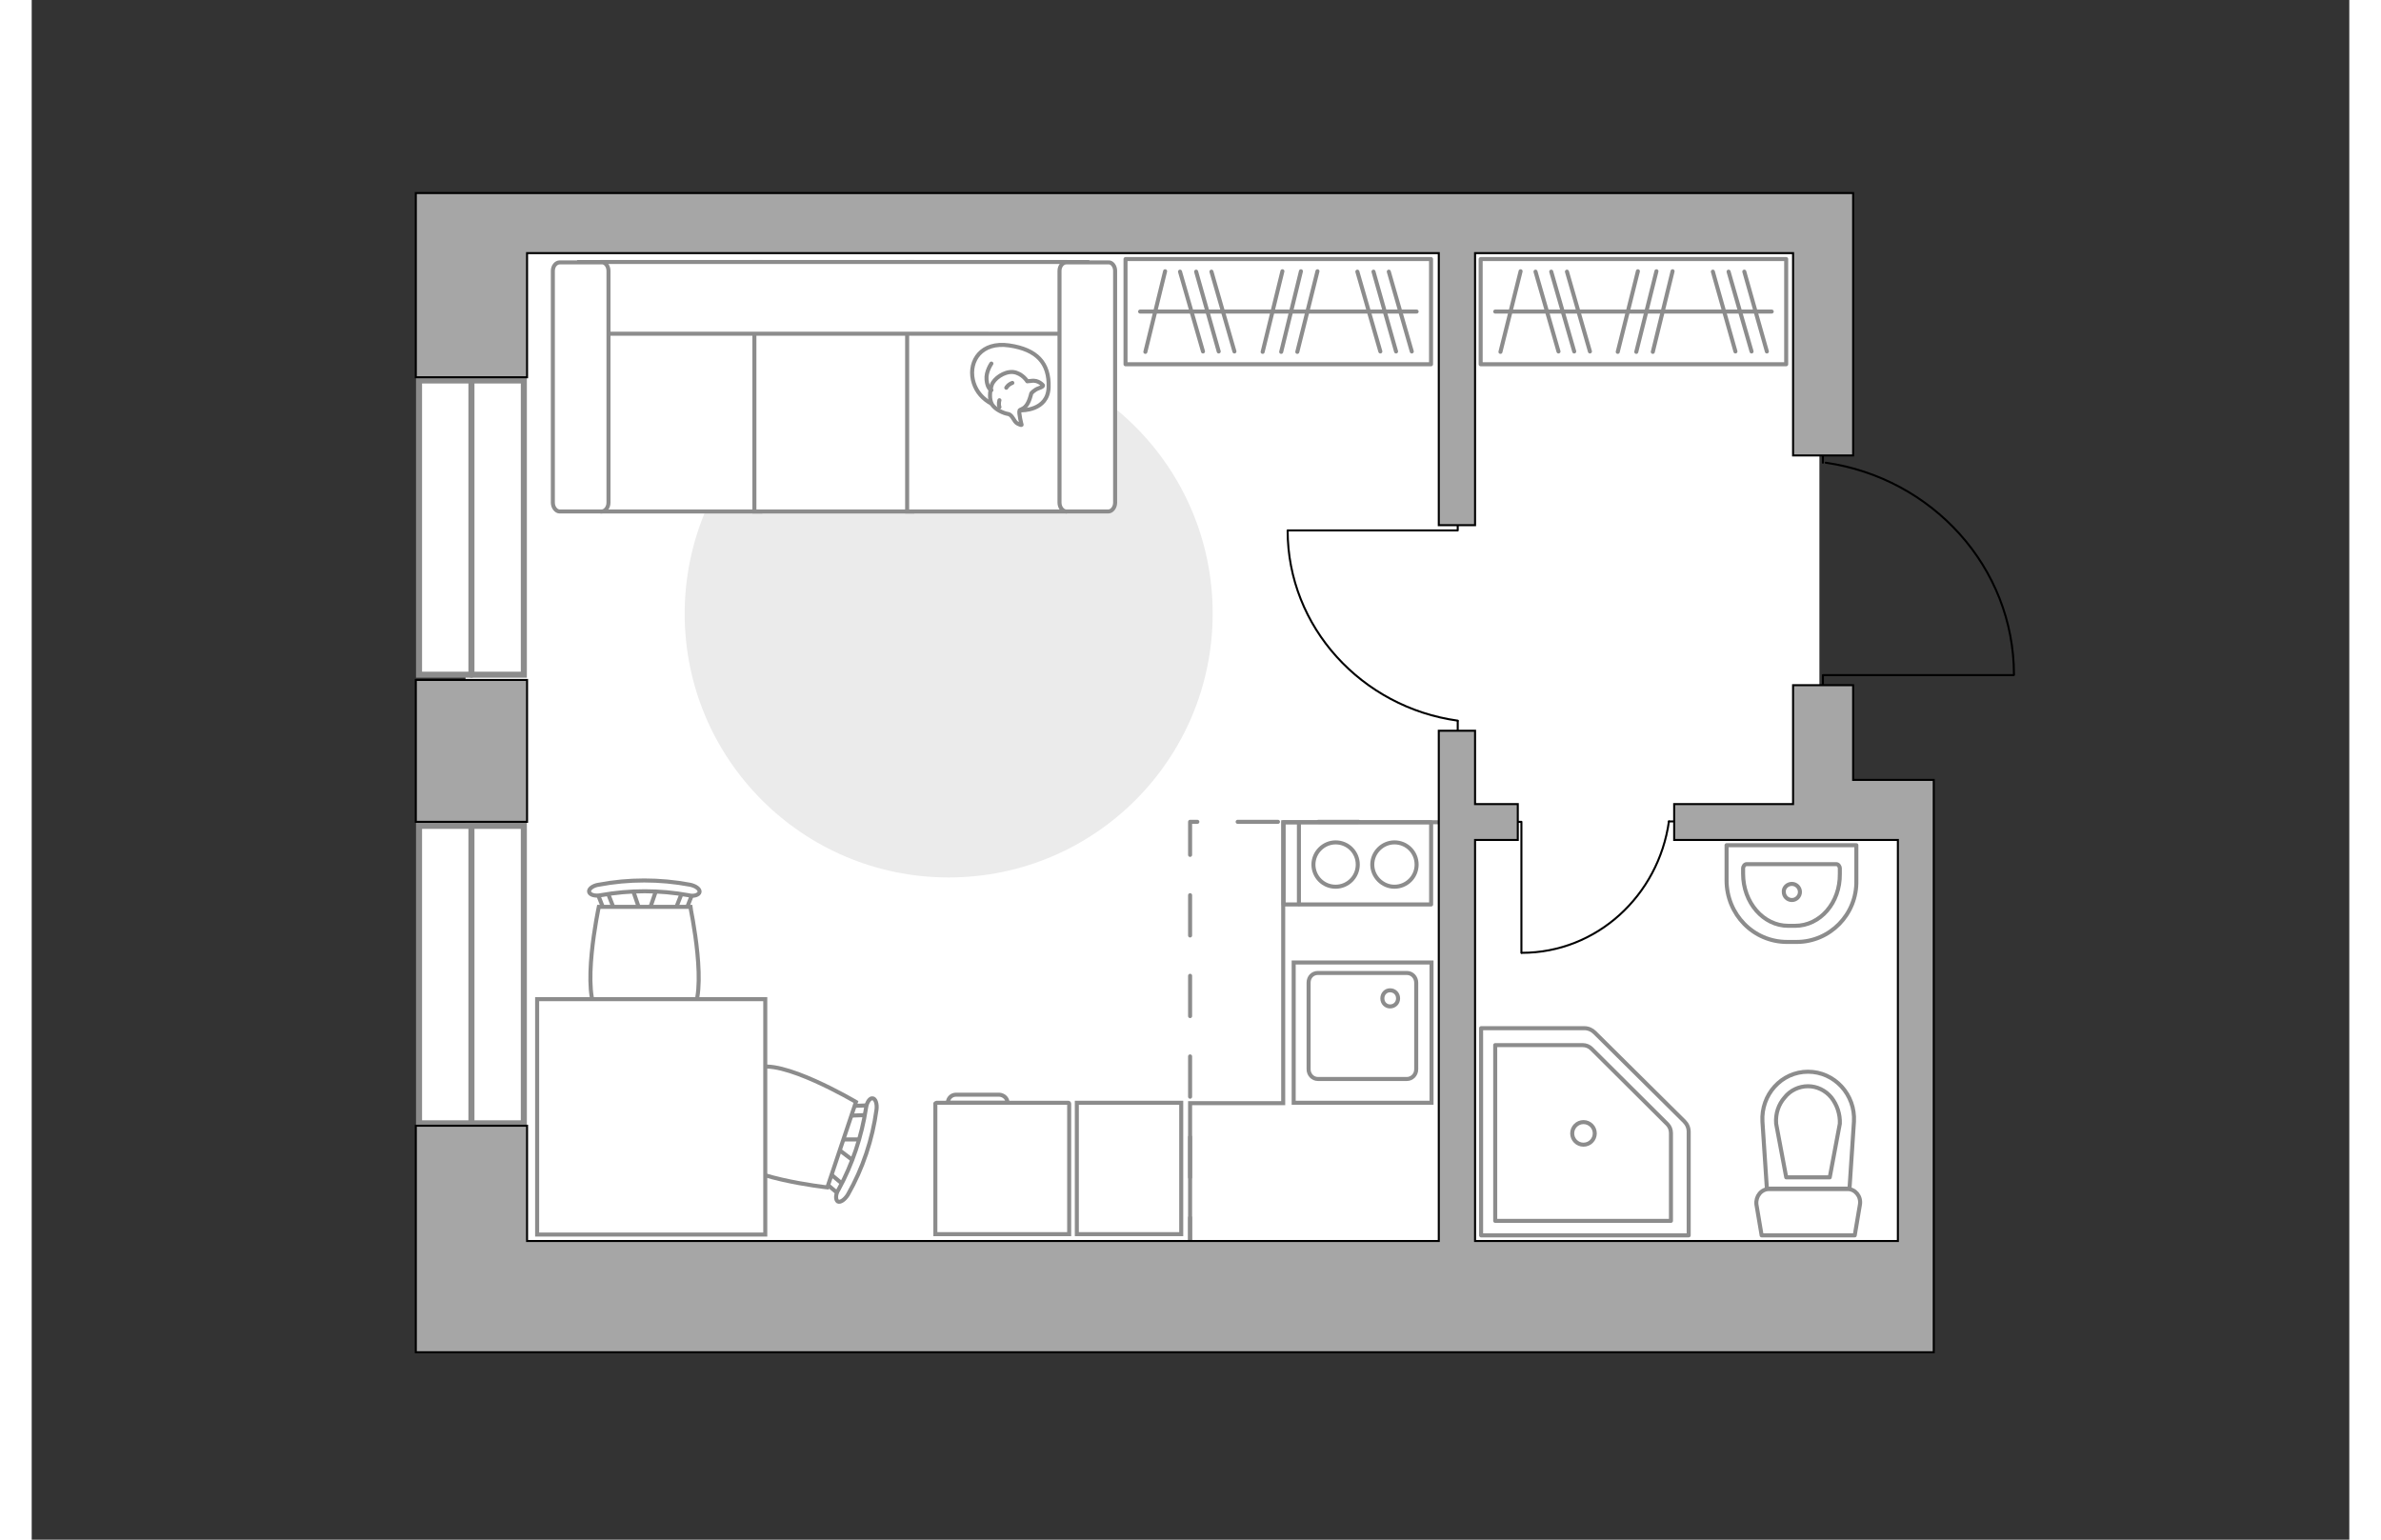 <?xml version="1.0" encoding="utf-8"?>
<!-- Generator: Adobe Illustrator 24.1.2, SVG Export Plug-In . SVG Version: 6.00 Build 0)  -->
<svg version="1.1" xmlns="http://www.w3.org/2000/svg" xmlns:xlink="http://www.w3.org/1999/xlink" x="0px" y="0px"
	 viewBox="0 0 575 382" style="enable-background:new 0 0 575 382;" xml:space="preserve" width="883" height="571">
<rect x="0" y="0" width="575" height="382" fill="#333333" stroke="none"/>
<style type="text/css">
	.st0{fill:#FFFFFF;}
	.st1{fill:none;stroke:#000000;stroke-width:0.5;stroke-linecap:round;stroke-linejoin:round;stroke-miterlimit:10;}
	.st2{fill:none;stroke:#8C8C8C;stroke-miterlimit:10;}
	.st3{fill:#FFFFFF;stroke:#8C8C8C;stroke-miterlimit:10;}
	.st4{fill:#EBEBEB;}
	.st5{fill:#FFFFFF;stroke:#8C8C8C;stroke-linecap:round;stroke-linejoin:round;stroke-miterlimit:10;}
	.st6{fill:none;stroke:#8C8C8C;stroke-linecap:round;stroke-linejoin:round;stroke-miterlimit:10;}
	.st7{fill:#FFFFFF;stroke:#8C8C8C;stroke-width:1.5;stroke-linecap:round;stroke-miterlimit:10;}
	.st8{fill:none;stroke:#8C8C8C;stroke-linecap:round;stroke-linejoin:round;stroke-miterlimit:10;stroke-dasharray:10,10;}
	.st9{fill:#A6A6A6;stroke:#000000;stroke-width:0.5;stroke-miterlimit:10;}
</style>
<g id="bg_1_">
	
		<rect x="140.3" y="18.5" transform="matrix(-1.836970e-16 1 -1 -1.836970e-16 462.032 -89.105)" class="st0" width="270.5" height="335.9"/>
	
		<rect x="343.4" y="199.5" transform="matrix(-1.836970e-16 1 -1 -1.836970e-16 666.907 -143.897)" class="st0" width="124.1" height="124.1"/>
</g>
<g id="furniture_1_">
	<g id="Group_31_8_">
		<path id="Vector_149_8_" class="st1" d="M369.6,236.4v-32.5h-3.3"/>
		<path id="Vector_150_8_" class="st1" d="M409.6,203.8h-3.4"/>
		<path id="Vector_151_8_" class="st1" d="M406.2,203.8c-2.6,18.4-17.9,32.6-36.5,32.6"/>
	</g>
	<g id="Group_31_7_">
		<path id="Vector_149_7_" class="st1" d="M311.7,131.6h42.1v-4.3"/>
		<path id="Vector_150_7_" class="st1" d="M353.8,183.3v-4.4"/>
		<path id="Vector_151_7_" class="st1" d="M353.8,178.8c-23.8-3.3-42.2-23.2-42.2-47.2"/>
	</g>
	<g>
		<path id="Vector_8_2_" class="st2" d="M224.5,273.6h32.7c0.1,0,0.2,0.1,0.2,0.2v32.4h-33.2v-32.4
			C224.3,273.7,224.4,273.6,224.5,273.6z"/>
		<path id="Vector_9_2_" class="st2" d="M242.1,273.6h-14.8c0-1.1,0.9-2,2-2h10.8C241.2,271.7,242.1,272.5,242.1,273.6z"/>
	</g>
	<polyline class="st2" points="349.9,204 310.5,204 310.5,273.7 287.4,273.7 287.4,313.4 	"/>
	<g id="Group_2_3_">
		<g id="Group_3_3_">
			<path id="Vector_10_3_" class="st3" d="M155.1,220.4l-2.2,6.4h-1.7l-2.2-6.4H155.1z"/>
		</g>
		<g id="Group_4_3_">
			<path id="Vector_11_3_" class="st3" d="M143.1,226.5c-0.6,0-1.1-0.3-1.1-0.7l-2-5.1c-0.2-0.5,0.2-1,0.9-1.1
				c0.7-0.1,1.4,0.2,1.5,0.6l2,5.1c0.2,0.5-0.2,1-0.9,1.1C143.2,226.5,143.2,226.5,143.1,226.5z"/>
		</g>
		<g id="Group_5_3_">
			<path id="Vector_12_3_" class="st3" d="M161,226.5c-0.1,0-0.2,0-0.3,0c-0.7-0.1-1.1-0.6-0.9-1.1l2-5.1c0.2-0.5,0.9-0.8,1.6-0.6
				c0.7,0.1,1.1,0.6,0.9,1.1l-2,5.1C162.1,226.2,161.6,226.5,161,226.5z"/>
		</g>
		<path id="Vector_13_3_" class="st3" d="M163.4,251.6c-4,4-18.7,4-22.7,0c-4.7-4.7,0-26.6,0-26.6h22.7
			C163.4,225,168.1,246.9,163.4,251.6z"/>
		<path id="Vector_14_3_" class="st3" d="M162.9,222.1c-7.1-1.3-14.5-1.3-21.7,0c-1.5,0.3-2.7-0.1-2.9-0.8c-0.2-0.7,0.9-1.6,2.4-1.8
			c7.4-1.4,15.1-1.4,22.6,0c1.5,0.3,2.5,1.1,2.4,1.8C165.6,222,164.3,222.5,162.9,222.1z"/>
	</g>
	<g id="Group_2_2_">
		<g id="Group_3_2_">
			<path id="Vector_10_2_" class="st3" d="M204.3,288.3l-5.3-4l0.5-1.6l6.6,0L204.3,288.3z"/>
		</g>
		<g id="Group_4_2_">
			<path id="Vector_11_2_" class="st3" d="M202.3,275.2c0.2-0.5,0.6-0.9,1-0.8l5.4-0.2c0.5,0,0.8,0.5,0.7,1.2
				c-0.1,0.7-0.6,1.2-1,1.2l-5.4,0.2c-0.5,0-0.8-0.5-0.7-1.2C202.3,275.4,202.3,275.3,202.3,275.2z"/>
		</g>
		<g id="Group_5_2_">
			<path id="Vector_12_2_" class="st3" d="M196.7,292c0-0.1,0.1-0.2,0.1-0.3c0.3-0.6,0.9-0.8,1.3-0.5l4.2,3.5c0.4,0.3,0.4,1.1,0,1.7
				c-0.3,0.6-0.9,0.8-1.3,0.5l-4.2-3.5C196.6,293.1,196.5,292.5,196.7,292z"/>
		</g>
		<path id="Vector_13_2_" class="st3" d="M172.6,286.3c-2.5-5,2.1-18.7,7.1-21.2c5.9-2.9,24.8,8.3,24.8,8.3l-7.1,21.2
			C197.4,294.6,175.5,292.2,172.6,286.3z"/>
		<path id="Vector_14_2_" class="st3" d="M200.2,295.1c3.4-6.2,5.7-13.1,6.8-20.2c0.2-1.5,1-2.5,1.6-2.4c0.7,0,1.2,1.3,1,2.8
			c-1,7.4-3.4,14.6-7.1,21.1c-0.8,1.3-1.9,2-2.5,1.7C199.4,297.7,199.4,296.3,200.2,295.1z"/>
	</g>
	<path id="Vector_35_2_" class="st3" d="M125.4,306.3v-58.4H182v47.2v11.2H125.4z"/>
	<rect x="259.3" y="273.6" class="st2" width="25.9" height="32.6"/>
	<path id="Vector_2_" class="st4" d="M227.5,86.7c36.2,0,65.5,29.3,65.5,65.5c0,36.2-29.3,65.5-65.5,65.5
		c-36.2,0-65.5-29.3-65.5-65.5C162.1,116,191.4,86.7,227.5,86.7z"/>
	<g>
		<path id="Vector_54_1_" class="st3" d="M141.6,65h39.2v61.9h-39.2V65z"/>
		<path id="Vector_55_1_" class="st3" d="M179.3,65h39.2v61.9h-39.2V65z"/>
		<path id="Vector_56_1_" class="st3" d="M217.2,65h39.2v61.9h-39.2V65z"/>
		<path id="Vector_57_1_" class="st3" d="M139.6,82.8L135.9,65h126v17.8H139.6z"/>
		<path id="Vector_58_1_" class="st3" d="M143.1,67.2v57.5c0,1.2-0.8,2.2-1.7,2.2H131c-0.9,0-1.7-1-1.7-2.2V67.2
			c0-1.2,0.8-2.1,1.7-2.1h10.4C142.3,65,143.1,66,143.1,67.2z"/>
		<path id="Vector_59_1_" class="st3" d="M268.8,67.2v57.5c0,1.2-0.8,2.2-1.7,2.2h-10.4c-0.9,0-1.7-1-1.7-2.2V67.2
			c0-1.2,0.8-2.1,1.7-2.1h10.4C268,65,268.8,66,268.8,67.2z"/>
		<g>
			<path class="st5" d="M245.5,101.8c0,0,6.6,0.2,6.8-5.7c0.2-6-2.9-9.4-9.8-10.4c-6.9-1-10,3.8-9,8.5
				C234.5,98.8,238.9,101.8,245.5,101.8z"/>
			<path class="st5" d="M248,97.6c0,0,0.7-0.9,1.9-1.3c1.2-0.4,1-0.7,1-0.7s-1.1-1.4-2.9-1.1c-1,0.1-1,0.1-1,0.1s-1.2-2-3.5-2.3
				c-2.3-0.2-4.8,1.7-5.3,3.2c-0.5,1.5-0.7,3.6,0.1,4.9c0.8,1.2,2.7,2.1,3.9,2.3c1.2,0.2,1.4,1.9,2.4,2.4c1,0.5,1,0.3,1,0.3
				s-0.8-3-0.5-3.6C245.6,101.3,247,101.7,248,97.6z"/>
			<path class="st5" d="M241.8,96.2c0,0,0.4-0.8,1.5-1.2"/>
			<path class="st5" d="M240.1,99.3c0,0-0.3,0.9,0,1.7"/>
			<path class="st6" d="M238.1,96.8c0,0-1-0.3-1.2-2.6c-0.2-2,1.2-4,1.2-4"/>
		</g>
	</g>
	<g>
		
			<rect x="359.6" y="64.2" transform="matrix(-1 -1.224647e-16 1.224647e-16 -1 794.89 154.575)" class="st6" width="75.8" height="26.1"/>
		<line class="st6" x1="380.9" y1="67.4" x2="386.6" y2="87.2"/>
		<line class="st6" x1="377" y1="67.4" x2="382.7" y2="87.2"/>
		<line class="st6" x1="373.1" y1="67.4" x2="378.8" y2="87.2"/>
		<line class="st6" x1="424.9" y1="67.4" x2="430.5" y2="87.2"/>
		<line class="st6" x1="421" y1="67.4" x2="426.7" y2="87.2"/>
		<line class="st6" x1="417.1" y1="67.4" x2="422.7" y2="87.2"/>
		<line class="st6" x1="407.1" y1="67.3" x2="402.2" y2="87.3"/>
		<line class="st6" x1="398.5" y1="67.3" x2="393.5" y2="87.3"/>
		<line class="st6" x1="369.4" y1="67.3" x2="364.4" y2="87.3"/>
		<line class="st6" x1="403.1" y1="67.3" x2="398.1" y2="87.3"/>
		<line class="st6" x1="431.7" y1="77.3" x2="363.1" y2="77.3"/>
	</g>
	<g>
		
			<rect x="271.4" y="64.2" transform="matrix(-1 -1.224647e-16 1.224647e-16 -1 618.577 154.575)" class="st6" width="75.8" height="26.1"/>
		<line class="st6" x1="292.7" y1="67.4" x2="298.4" y2="87.2"/>
		<line class="st6" x1="288.9" y1="67.4" x2="294.5" y2="87.2"/>
		<line class="st6" x1="284.9" y1="67.4" x2="290.6" y2="87.2"/>
		<line class="st6" x1="336.7" y1="67.4" x2="342.4" y2="87.2"/>
		<line class="st6" x1="332.9" y1="67.4" x2="338.5" y2="87.2"/>
		<line class="st6" x1="328.9" y1="67.4" x2="334.6" y2="87.2"/>
		<line class="st6" x1="319" y1="67.3" x2="314" y2="87.3"/>
		<line class="st6" x1="310.3" y1="67.3" x2="305.4" y2="87.3"/>
		<line class="st6" x1="281.2" y1="67.3" x2="276.3" y2="87.3"/>
		<line class="st6" x1="314.9" y1="67.3" x2="310" y2="87.3"/>
		<line class="st6" x1="343.6" y1="77.3" x2="275" y2="77.3"/>
	</g>
</g>
<g id="windows_1_">
</g>
<g id="plan">
	<g>
		<rect x="310.6" y="204" class="st6" width="36.6" height="20.4"/>
		<g>
			<g>
				<path class="st6" d="M332.6,214.5c0-3,2.5-5.5,5.5-5.5c3.1,0,5.5,2.5,5.5,5.5c0,3.1-2.5,5.5-5.5,5.5
					C335.1,220,332.6,217.5,332.6,214.5z"/>
				<path class="st6" d="M318,214.5c0-3,2.5-5.5,5.5-5.5c3.1,0,5.5,2.5,5.5,5.5c0,3.1-2.5,5.5-5.5,5.5
					C320.4,220,318,217.5,318,214.5z"/>
			</g>
		</g>
		<line class="st6" x1="314.4" y1="224.3" x2="314.4" y2="204.4"/>
	</g>
	<g>
		<g id="Group_27_2_">
			<path id="Vector_140_2_" class="st3" d="M347.3,273.6h-34.2v-34.8h34.2V273.6z"/>
		</g>
		<path id="Vector_141_2_" class="st3" d="M319.1,241.4h22.1c1.3,0,2.3,1.1,2.3,2.4v21.5c0,1.4-1.1,2.4-2.3,2.4l-22.1,0
			c-1.3,0-2.3-1.1-2.3-2.4v-21.5C316.8,242.4,317.8,241.4,319.1,241.4z"/>
		<path id="Vector_139_2_" class="st3" d="M337,249.7c1.2,0,2-0.9,2-2c0-1.1-0.8-2-2-2c-1.1,0-1.9,0.9-1.9,2
			C335.1,248.9,336,249.7,337,249.7z"/>
	</g>
	<g>
		<rect x="96.1" y="94.4" class="st7" width="26" height="73"/>
		<line class="st7" x1="109.1" y1="94.4" x2="109.1" y2="167.4"/>
	</g>
	<g>
		<rect x="96.1" y="204.9" class="st7" width="26" height="73.8"/>
		<line class="st7" x1="109.1" y1="204.9" x2="109.1" y2="278.7"/>
	</g>
	<g>
		<polyline class="st1" points="491.7,167.5 444.4,167.5 444.4,175.5 		"/>
		<line class="st1" x1="444.4" y1="109.2" x2="444.4" y2="114.8"/>
		<path class="st1" d="M445.1,114.8c26.4,3.8,46.7,25.9,46.7,52.6"/>
	</g>
	<polyline class="st8" points="329.2,203.9 287.4,203.9 287.4,311.9 	"/>
	<g>
		<polygon class="st9" points="122.9,62.8 349.1,62.8 349.1,130.3 358.1,130.3 358.1,62.8 437,62.8 437,113 451.9,113 451.9,47.9 
			440.2,47.9 437,47.9 95.3,47.9 95.3,51.2 95.3,62.8 95.3,93.6 122.9,93.6 		"/>
		<rect x="95.3" y="168.7" class="st9" width="27.6" height="35.2"/>
		<polygon class="st9" points="451.9,193.5 451.9,170 437,170 437,199.5 407.5,199.5 407.5,208.4 437,208.4 442.7,208.4 
			451.9,208.4 463,208.4 463,307.9 358.1,307.9 358.1,208.4 368.7,208.4 368.7,199.5 358.1,199.5 358.1,181.3 349.1,181.3 
			349.1,307.9 122.9,307.9 122.9,279.3 95.3,279.3 95.3,307.9 95.3,314.6 95.3,335.5 471.9,335.5 471.9,318.4 471.9,307.9 
			471.9,208.4 471.9,203.7 471.9,199.5 471.9,193.5 		"/>
	</g>
	<g id="Group_26_00000173128119272055487440000017825790696157407906_">
		<path id="Vector_130_00000039855521816430768580000015643473094532584091_" class="st6" d="M427.9,298.8l1.3,7.7h23.1l1.3-7.7
			c0.3-2-1.2-3.8-3.1-3.8h-19.4C429.1,295,427.7,296.8,427.9,298.8z"/>
		<path id="Vector_131_00000090263786293938674990000006252362504185303474_" class="st6" d="M429.4,278.3l1.1,16.6h20.5l1.1-16.6
			c0.4-6.7-4.8-12.4-11.4-12.4S429,271.6,429.4,278.3z"/>
		<path id="Vector_132_00000049223422610696654250000005496688644251382680_" class="st6" d="M435.3,292.1l-2.5-13.3
			c-0.2-2.5,0.6-4.8,2.1-6.5c1.4-1.8,3.6-2.8,5.8-2.8c2.2,0,4.3,1,5.8,2.8c1.4,1.8,2.2,4.1,2.1,6.5l-2.5,13.3H435.3z"/>
	</g>
	<g>
		<path id="Vector_133_00000062182051351368500650000006163678732930272426_" class="st6" d="M448.6,216.8v-1.3
			c0-0.6-0.4-1.1-0.9-1.1h-22.2c-0.5,0-0.9,0.5-0.9,1.1v1.3c0,7.1,5,12.9,11.2,12.9h1.7C443.7,229.7,448.7,224,448.6,216.8z"/>
		<path id="Vector_134_00000165228703383033808550000015099762787091422889_" class="st6" d="M452.7,218.4v-8.7h-32.2v8.7
			c0,8.5,6.7,15.3,15,15.3h2.4C446.1,233.7,452.9,226.9,452.7,218.4z"/>
		<path class="st6" d="M434.7,221.3c0,1.1,0.9,2,2,2s2-0.9,2-2s-0.9-2-2-2C435.5,219.3,434.6,220.3,434.7,221.3z"/>
	</g>
	<g>
		<path class="st6" d="M359.6,306.5h51.5v-25.7c0-1-0.4-1.9-1.1-2.6l-22.2-22c-0.7-0.7-1.6-1.1-2.6-1.1h-25.6V306.5z"/>
		<path class="st6" d="M363.1,302.9h43.6v-21.8c0-0.8-0.3-1.6-0.9-2.2L387,260.2c-0.6-0.6-1.4-0.9-2.2-0.9h-21.7V302.9z"/>
		<circle class="st6" cx="385" cy="281.2" r="2.8"/>
	</g>
</g>
<g id="points">
	<path id="r_1_" class="st6" d="M234,178.8"/>
	<path id="k_1_" class="st6" d="M294.5,249.7"/>
	<path id="s_00000043452707845120045210000007268918312916359855_" class="st6" d="M409.6,249.7"/>
	<path id="h_00000053515182544796624550000011899229686676332427_" class="st6" d="M397.4,148.5"/>
</g>
</svg>
